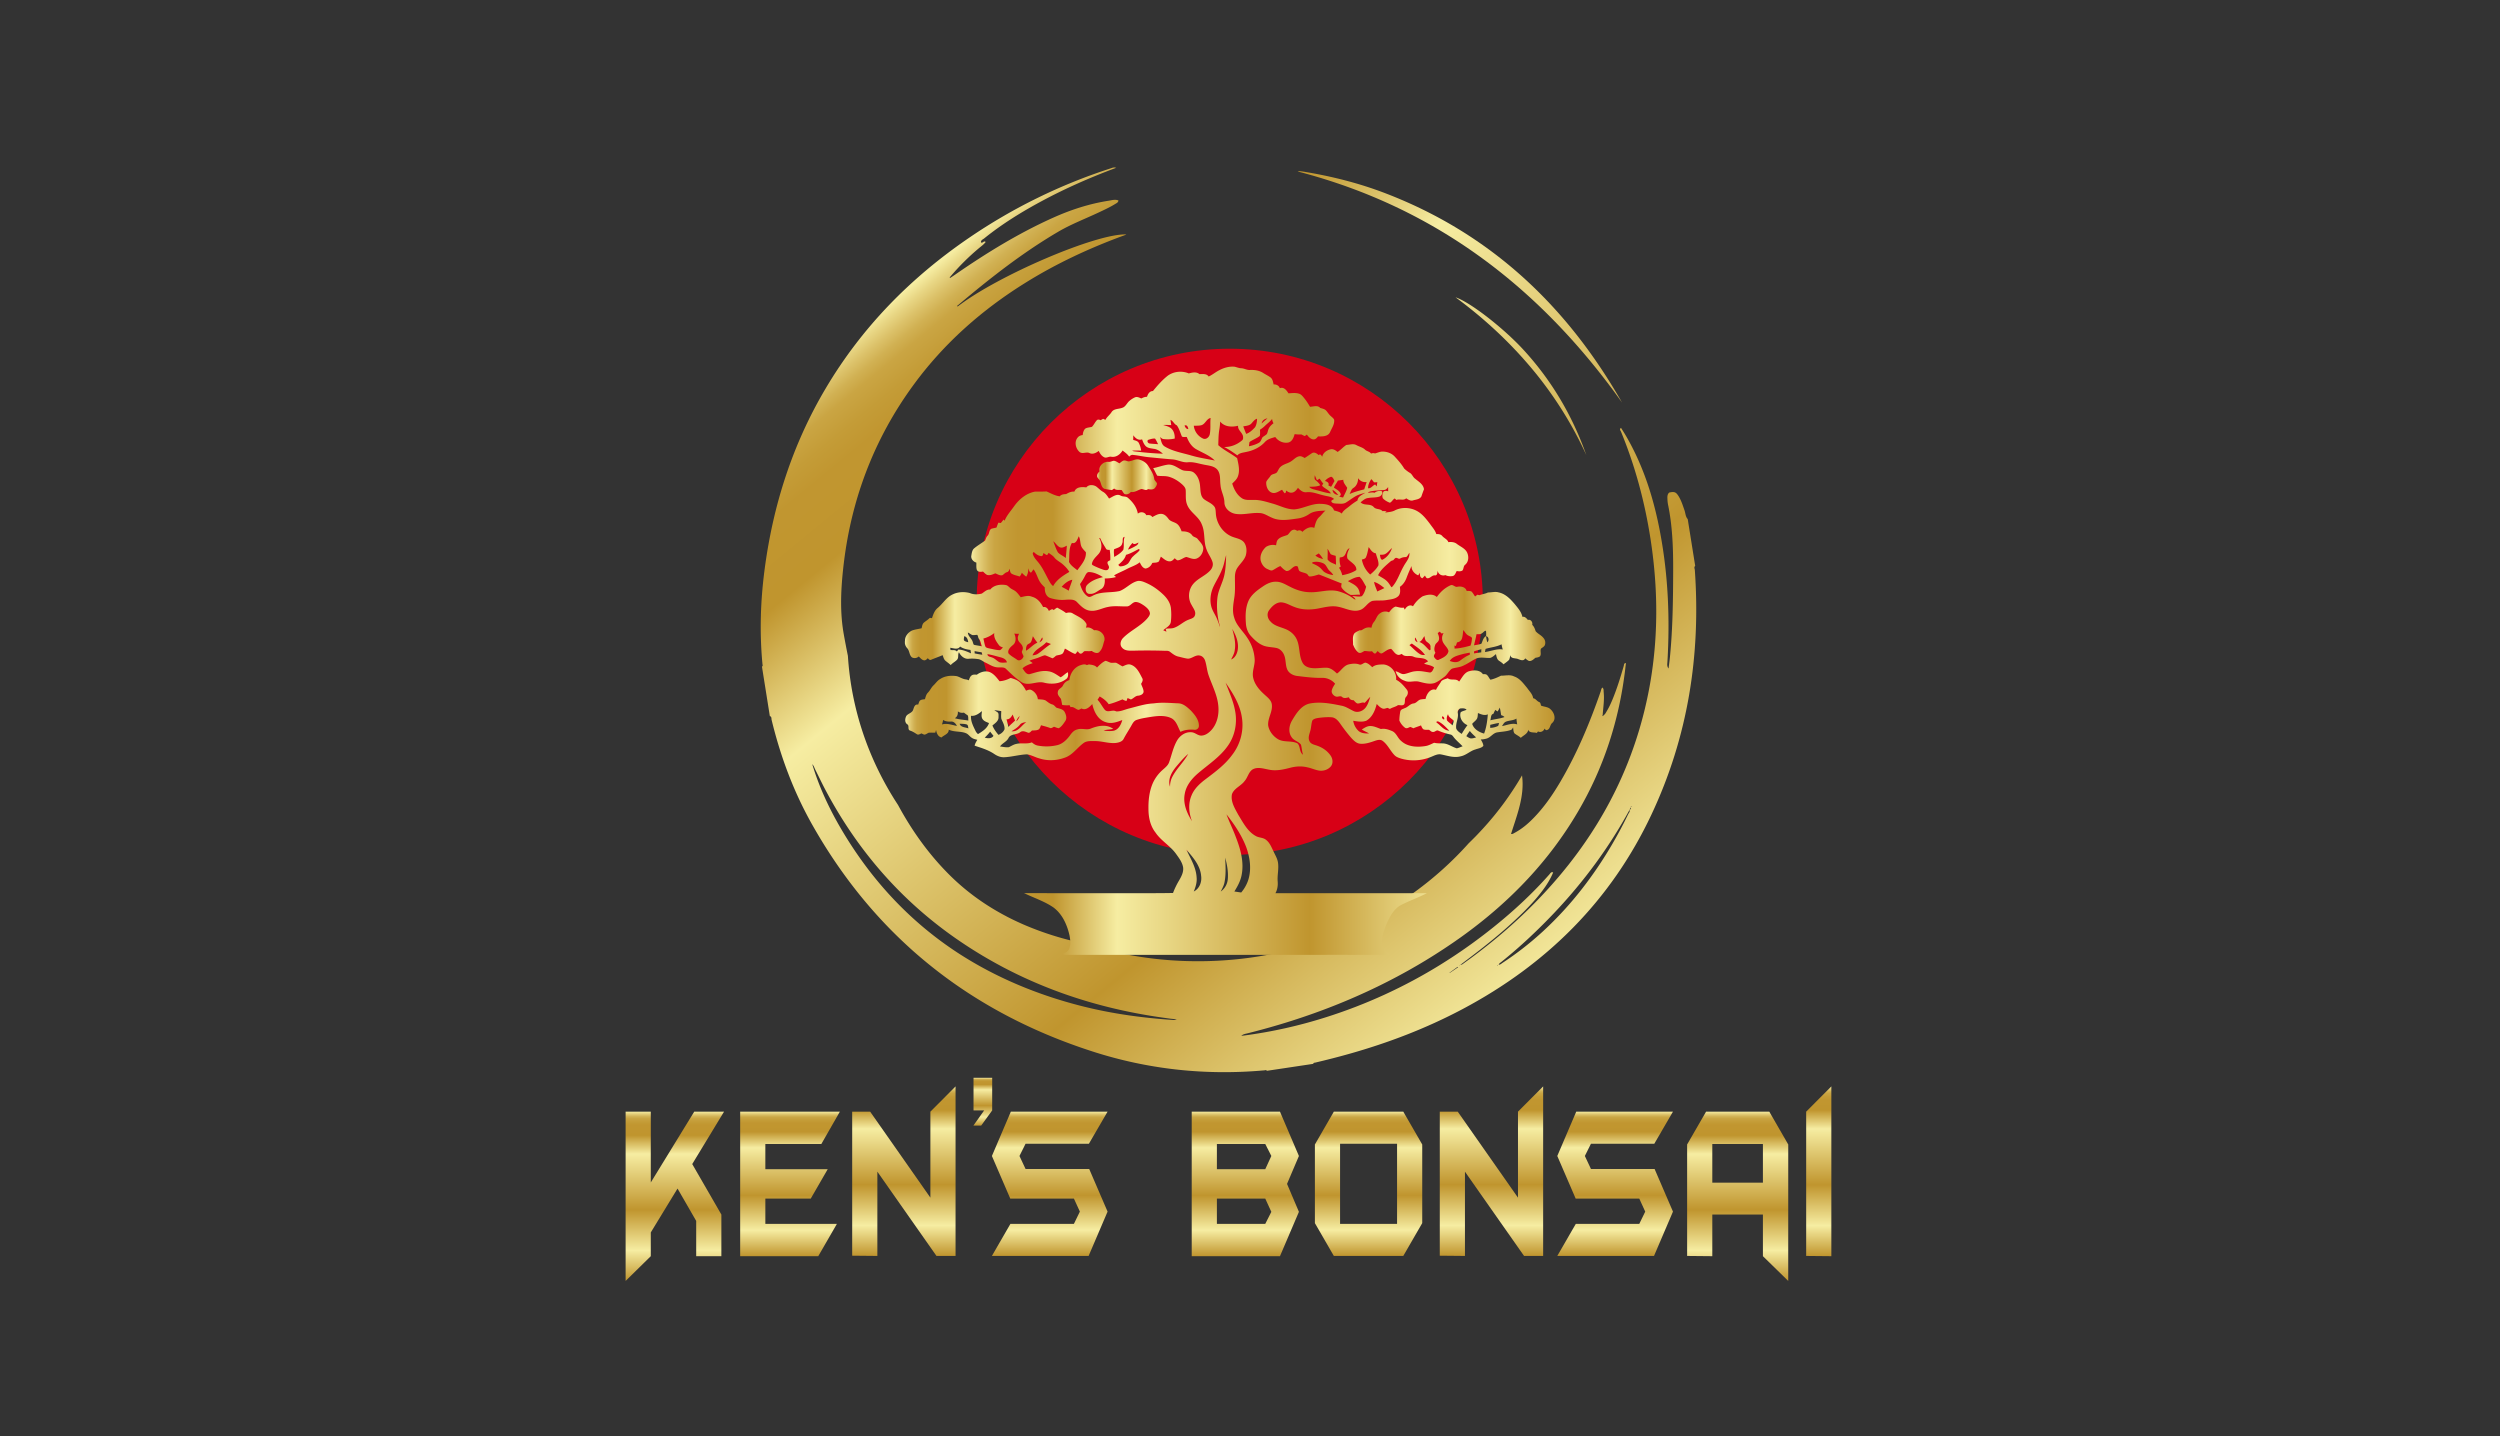 <?xml version="1.0" encoding="UTF-8"?> <svg xmlns="http://www.w3.org/2000/svg" xmlns:xlink="http://www.w3.org/1999/xlink" id="Layer_1" data-name="Layer 1" viewBox="0 0 6026 3462"><rect x="0" y="0" width="6026" height="3462" fill="#333333" stroke="none"/><defs><style>.cls-1{fill:url(#linear-gradient);}.cls-2{fill:url(#linear-gradient-2);}.cls-3{fill:url(#linear-gradient-3);}.cls-4{fill:url(#linear-gradient-4);}.cls-5{fill:url(#linear-gradient-5);}.cls-6{fill:url(#linear-gradient-6);}.cls-7{fill:url(#linear-gradient-7);}.cls-8{fill:url(#linear-gradient-8);}.cls-9{fill:url(#linear-gradient-9);}.cls-10{fill:url(#linear-gradient-10);}.cls-11{fill:url(#linear-gradient-11);}.cls-12{fill:url(#linear-gradient-12);}.cls-13{fill:url(#linear-gradient-13);}.cls-14{fill:url(#linear-gradient-14);}.cls-15{fill:#d70016;}.cls-16{fill:url(#linear-gradient-15);}.cls-17{fill:url(#linear-gradient-16);}.cls-18{fill:url(#linear-gradient-17);}.cls-19{fill:url(#linear-gradient-18);}.cls-20{fill:url(#linear-gradient-19);}</style><linearGradient id="linear-gradient" x1="1626.64" y1="2679.51" x2="1626.64" y2="3087.56" gradientUnits="userSpaceOnUse"><stop offset="0" stop-color="#f6eda2"></stop><stop offset="0.01" stop-color="#e8d684"></stop><stop offset="0.02" stop-color="#dcc26a"></stop><stop offset="0.03" stop-color="#d1b153"></stop><stop offset="0.04" stop-color="#caa543"></stop><stop offset="0.06" stop-color="#c49c37"></stop><stop offset="0.08" stop-color="#c19630"></stop><stop offset="0.14" stop-color="#c0952e"></stop><stop offset="0.25" stop-color="#f6eda2"></stop><stop offset="0.58" stop-color="#c0952e"></stop><stop offset="0.82" stop-color="#f6eda2"></stop><stop offset="1" stop-color="#c0952e"></stop></linearGradient><linearGradient id="linear-gradient-2" x1="1904.28" y1="2679.51" x2="1904.28" y2="3027.92" xlink:href="#linear-gradient"></linearGradient><linearGradient id="linear-gradient-3" x1="2178.68" y1="2618.69" x2="2178.68" y2="3027.32" xlink:href="#linear-gradient"></linearGradient><linearGradient id="linear-gradient-4" x1="2368.88" y1="2598.02" x2="2368.88" y2="2713.17" xlink:href="#linear-gradient"></linearGradient><linearGradient id="linear-gradient-5" x1="2530.29" y1="2679.51" x2="2530.29" y2="3027.32" xlink:href="#linear-gradient"></linearGradient><linearGradient id="linear-gradient-6" x1="3001.72" y1="2679.51" x2="3001.72" y2="3027.92" xlink:href="#linear-gradient"></linearGradient><linearGradient id="linear-gradient-7" x1="3298.79" y1="2679.51" x2="3298.79" y2="3027.32" xlink:href="#linear-gradient"></linearGradient><linearGradient id="linear-gradient-8" x1="3595.01" y1="2618.69" x2="3595.01" y2="3027.32" xlink:href="#linear-gradient"></linearGradient><linearGradient id="linear-gradient-9" x1="3893.1" y1="2679.51" x2="3893.1" y2="3027.32" xlink:href="#linear-gradient"></linearGradient><linearGradient id="linear-gradient-10" x1="4188.47" y1="2679.51" x2="4188.47" y2="3087.56" xlink:href="#linear-gradient"></linearGradient><linearGradient id="linear-gradient-11" x1="4383.95" y1="2618.69" x2="4383.95" y2="3027.92" xlink:href="#linear-gradient"></linearGradient><linearGradient id="linear-gradient-12" x1="2990.95" y1="34.46" x2="4750.86" y2="2174.59" xlink:href="#linear-gradient"></linearGradient><linearGradient id="linear-gradient-13" x1="2983.23" y1="40.81" x2="4743.14" y2="2180.94" xlink:href="#linear-gradient"></linearGradient><linearGradient id="linear-gradient-14" x1="2226.24" y1="663.31" x2="3986.15" y2="2803.45" xlink:href="#linear-gradient"></linearGradient><linearGradient id="linear-gradient-15" x1="2644.53" y1="1149.35" x2="2788.98" y2="1149.35" xlink:href="#linear-gradient"></linearGradient><linearGradient id="linear-gradient-16" x1="2182.11" y1="1712.58" x2="2889.84" y2="1712.58" xlink:href="#linear-gradient"></linearGradient><linearGradient id="linear-gradient-17" x1="3261.08" y1="1529.04" x2="3724.83" y2="1529.04" xlink:href="#linear-gradient"></linearGradient><linearGradient id="linear-gradient-18" x1="2181.06" y1="1528.88" x2="2662.42" y2="1528.88" xlink:href="#linear-gradient"></linearGradient><linearGradient id="linear-gradient-19" x1="2341.16" y1="1592.63" x2="3747.24" y2="1592.63" xlink:href="#linear-gradient"></linearGradient></defs><path class="cls-1" d="M1745.26,2679.51l-76.7,126.37,70.23,121.65v100.39h-60.68v-85l-45-78-64.43,105.71v57.28L1508,3087.56v-408h60.67v170.66l104.66-170.66Z"></path><path class="cls-2" d="M2024.44,2679.51l-44.65,77.95h-135v60.82h150.33l-40.91,70.86H1844.8V2950h172.48l-45,78H1784.12V2679.51Z"></path><path class="cls-3" d="M2303.27,3027.32h-46l-142.49-203.13v203.13l-60.67-.59V2679.51h43.29l145.21,207.27V2679.51l60.68-60.82Z"></path><path class="cls-4" d="M2391.55,2676.56,2365,2713.17h-18.75l25.91-36.61h-25.57V2598h45Z"></path><path class="cls-5" d="M2669.71,2920.44,2624,3027.32H2390.87l44.65-77.35h153.06l14.32-29.53-14.32-31.3h-153.4l-44.31-102.74,45.67-106.89h233.17l-45,77.36H2472l-14.66,29.53,14.66,31.29h153.39Z"></path><path class="cls-6" d="M3130.91,2921l-45.67,106.89H2872.52V2679.51h212.72l45.67,106.89-28.63,67.31Zm-66.47-134.63-14.66-28.94H2933.2v60.82h116.58Zm0,134.63-14.66-31.89H2933.2V2950h116.58Z"></path><path class="cls-7" d="M3428.15,2948.2l-45.67,79.12H3215.1l-45.68-79.12V2758.64l45.68-79.13h167.38l45.67,79.13Zm-60.67,1.77v-193.1H3230.1V2950Z"></path><path class="cls-8" d="M3719.6,3027.32h-46l-142.49-203.13v203.13l-60.68-.59V2679.51h43.3l145.21,207.27V2679.51l60.68-60.82Z"></path><path class="cls-9" d="M4032.52,2920.44l-45.68,106.88H3753.68l44.66-77.35h153l14.32-29.53-14.32-31.3H3798l-44.32-102.74,45.68-106.89h233.16l-45,77.36H3834.81l-14.66,29.53,14.66,31.29h153.4Z"></path><path class="cls-10" d="M4310.33,3087.56l-61-59.64V2927.53h-122v100.39l-60.68-.6V2758.64l45.68-79.13h152.37l45.68,79.13Zm-61-236.8v-93.3h-122v93.3Z"></path><path class="cls-11" d="M4414.29,3027.92l-60.68-.6V2679.51l60.68-60.82Z"></path><path class="cls-12" d="M3909.84,970.45c-131.31-230.38-314.13-405.83-569.21-504.12-64.23-24.75-130.82-41.56-198.94-52.66-3.33-.54-6.69-.88-10.05-1.11a12.74,12.74,0,0,0-3.54.81C3463.57,500.34,3715.61,697.11,3909.84,970.45Z"></path><path class="cls-13" d="M3508.42,716.64c67.82,49.89,129,106.4,182.76,170.44a918.8,918.8,0,0,1,132.41,209.66c-33.37-94.6-83.42-179.77-152.1-254.33C3623.44,790.25,3543,727.87,3508.42,716.64Z"></path><path class="cls-14" d="M4085.23,1374.27c-.23-3.34-2.71-7.08.87-10.16l-18-112.82c-5.46-6-5.26-14-7.7-21-4.11-11.75-7.73-23.7-14.42-34.42-6.18-9.94-10.26-11.4-22.61-8.57-4.21,3.9-4.45,9.06-4.25,14.19a92.16,92.16,0,0,0,1.38,14.19c10.93,52.67,12.67,106,12.51,159.45-.2,69.81-1,139.63-7.83,209.26-.87,8.63-2.11,17.27-3.31,27-4.22-5.52-3.05-10.61-2.75-15.65,6.16-104.08,2-207.67-17.19-310.41-15.29-82.13-40-161.33-82.55-234.46-3.85-6.6-8-13-12.15-19.62-4.48,3.64-1.1,6.53-.06,9,34.28,83.23,57.33,169.48,71.11,258,24.45,157.21,17.93,312.75-28.63,465.9-47.77,157.17-133.17,292.94-249.14,411.18q-31.86,32.49-66,62.42c-7,6.2-14.15,12.3-21.31,18.31-1.27,1.1-2.5,2.14-3.77,3.15a6.91,6.91,0,0,1-.67.59c-2.25,1.88-4.45,3.73-6.73,5.52q-35.72,29.41-73.62,56.4c-2,1.43-3.68,3.54-8.67,4.16,5.36-4.06,9.14-7,13-9.91,23.45-17.6,46.6-35.52,69.11-54.19a3.94,3.94,0,0,0,.5-.43c1.81-1.46,3.62-2.95,5.39-4.48q11-9.15,21.71-18.61c14.68-12.92,29-26.23,42.91-40,16.09-16,31.35-32.63,45-50.69,10.51-13.89,19.67-28.51,26.39-44.61-4.88-2.08-6.62,1.85-8.89,4.44-40.81,46.21-86,88.1-134.27,126.88q-5.22,4.19-10.44,8.28-13.74,10.86-27.8,21.27c-1.37,1-2.74,2.08-4.11,3.08-.34.23-.64.49-1,.69-2,1.52-4.08,3.05-6.16,4.54-.06,0-.1.1-.16.13q-25.89,18.86-52.62,36.31-13.05,8.48-26.26,16.69a1226.62,1226.62,0,0,1-278.17,127.39A1147.49,1147.49,0,0,1,2998,2496.11c-1.47.19-3,.29-6,.55,4.95-4.19,9.94-4.65,14.55-5.82,145.61-36.3,283.16-89.85,410.71-164.51q20.92-12.23,41.48-25.26,20.76-13.16,41.21-27.12l0,0c1.74-1.17,3.48-2.37,5.22-3.57.43-.29.87-.59,1.3-.91l1.57-1.07c.71-.49,1.44-1,2.14-1.53q11.49-7.93,22.72-16.2c109.45-80.15,201.27-176.27,269.91-293C3866,1850.43,3903,1735,3917.48,1612.5c.5-4.58,1.07-9.13,1.71-14.29-5.36.16-4.55,4.45-5.29,6.92-7.63,26.4-15.66,52.67-26.06,78.23-4.15,10.19-8.6,20.29-14.31,29.77-2.45,4-4.25,8.61-8.67,11.21-.23.91-.27,2-1.64,1.65-1.07-1-.63-1.91-.1-2.82,1.24-18.22,4.35-36.34,2.41-54.69-.43-3.8.64-8.12-3.11-11.27-3,2.76-3.14,6.56-4.28,9.88-26.06,75.37-56.73,148.79-97.51,218-18.23,30.85-38.5,60.34-63.76,86.31-13.74,14.16-28.73,26.89-46.46,36.28-2.24,1.17-4.25,3-8.23,2.59,12.15-39.06,27.53-77.44,27.9-118.62a158.45,158.45,0,0,0-1.4-22.64q-11.25,19.44-23.62,38-19.51,29.46-41.68,56.73l0,.06-.14.16.12-.16c-4.62,5.71-9.36,11.33-14.15,16.89-.81,1-1.64,1.9-2.47,2.86q-6.35,7.3-12.89,14.44c-1.47,1.62-3,3.21-4.46,4.81-4.33,4.65-8.68,9.28-13.13,13.83l-2,2q-6.83,6.93-13.81,13.7l-.49.47c-155.09,173.54-389.62,284.13-652.09,284.13a906.6,906.6,0,0,1-279.08-43.6c-.43-.09-.87-.17-1.29-.27-1.14-.26-2.28-.49-3.41-.75-1.37-.29-2.75-.61-4.12-.91l-3-.68a742.24,742.24,0,0,1-120.38-38.22q-10.49-4.34-20.78-9.09c-1.77-.78-3.54-1.59-5.28-2.44-8.33-3.9-16.59-7.95-24.72-12.24a2.73,2.73,0,0,1-.4-.23c-49.47-25.91-95.33-58.48-135.88-98.69-50.64-50.21-91.55-107.73-125-169.61C2095.09,1834.29,2052,1712,2043.77,1581.05q-5.24-25.89-9.84-51.55c-9.2-51-7.4-102-2.18-153,16.89-165,72.49-316.2,172.17-451.39,71.95-97.58,161.6-177.07,265.26-241.92,76.27-47.77,157.59-85.61,242.45-116.52,1-.36,1.91-.91,3.28-1.56-71.45-3.08-310.09,99.05-406.72,173.83-2.08-2.4.83-3.15,1.73-3.93C2386,671,2464,609.55,2550.36,558.83c31.68-18.64,66.17-31.63,99.29-47.32,13.21-6.23,26.46-12.37,38.86-20.07,3-1.85,6.83-3.37,7.4-8.21-7.8-3.22-15.52-.65-23.08.52-46.8,7.27-91.32,21.72-134.27,41-83.73,37.61-161.2,85.31-236.13,137.14-3.34,2.34-6.79,4.55-10.2,6.82-.77.71-1.54,1.27-2.64.68-.81-1.07-.2-1.69.77-2.17a568.56,568.56,0,0,1,70.07-69.66c5.36-4.48,11.21-8.48,15.42-14.26-4.68-4.35-7.09,4.06-11.23.88-.57-5.46,4.58-7,7.72-9.55,43-34.71,89.95-63.71,138.82-89.95,57.4-30.82,117-57,179.13-80.14-5.59-2.11-10,.29-14.32,1.69a1329.22,1329.22,0,0,0-338.55,165.94c-143.1,97.25-260.64,217.63-347.82,365.13-80.08,135.41-126.44,281.51-146.68,436-9.9,75.73-12.27,151.58-5.05,227.6.2,2,1.51,4.39-1.27,5.82l19,119.31c4.85,1.52,3.51,6,4.28,9.15,21.51,88.72,53.25,173.83,98.47,253.69q96.54,170.63,233.12,294.76c0,.07,0,.07,0,.07,1.81,1.62,3.62,3.28,5.42,4.87,3.11,2.82,6.26,5.61,9.4,8.31,1,.91,1.94,1.75,2.95,2.6.53.52,1.1,1,1.67,1.43q179,155.28,423.38,233.84c134.17,43.16,272.35,57.9,413.38,45.2,2.07-.16,4.48-1.49,6,1.14l111.76-16.79c.5-3,3.21-2.6,5.22-3.09,26.69-6.33,53.29-13.05,79.71-20.49,95.4-26.79,187.32-61.89,274.56-108.17,204.05-108.2,358.29-262.45,455.36-468.36C4068.71,1776.72,4099.65,1579.21,4085.23,1374.27ZM2829.57,2458.63c-76-4.94-151.22-15.36-225-34.29q-161.67-41.46-291-124.41a1.21,1.21,0,0,1-.14-.1c-1.77-1.13-3.54-2.27-5.28-3.44-1-.58-1.91-1.23-2.85-1.88-1.1-.68-2.2-1.43-3.27-2.18-1.44-.91-2.88-1.88-4.28-2.82-.17-.13-.34-.23-.47-.33q-9.54-6.42-18.87-13.12c-99.51-71.24-183-162.95-249.74-276-29.84-50.53-54.46-103.43-70.78-158,3.61,3.32,5.22,9,7.79,14.16,7.93,15.78,15.46,31.76,23.72,47.35,75.36,142.3,177.65,262.19,311,355.94q6.63,4.64,13.35,9.23,20.07,13.64,40.51,26.23c.9.56,1.77,1.11,2.68,1.66l2.37,1.46c1.64,1,3.31,2,5,3a10.44,10.44,0,0,0,1.17.71c2,1.27,4.08,2.47,6.16,3.67s4,2.37,6,3.51q14.91,8.71,30.08,16.88c5.51,3.06,11.07,6,16.62,8.84,119.32,61.92,247.93,100.47,384.48,119,4.48.62,9,1.33,13.41,1.85s8.93.42,14.19,2.83C2833.29,2458.47,2831.41,2458.73,2829.57,2458.63Zm664.76-113.4c-.13-.19-.3-.39-.43-.58,6.52-4.71,13-9.45,19.5-14.19.4.35.84.71,1.27,1Q3504.49,2338.37,3494.33,2345.23Zm23-17.34c.5,0,.93,0,1.43,0C3518.28,2328.41,3517.81,2329.26,3517.35,2327.89Zm92.39.29c-.27,0-.61-.35-.91-.55.24-.29.44-.74.71-.81s.6.36.9.55C3610.24,2327.66,3610,2328.15,3609.74,2328.18Zm314.8-365.55c-30.38,62.71-66.47,122.07-109.42,177.47a847.05,847.05,0,0,1-95.67,104.56l-4.61,4.19a752.14,752.14,0,0,1-93.16,72.06c-2.75,1.79-5.12,4.55-9.37,4.42,1.51-3.61,4.38-4.91,6.62-6.73q41-33,78.78-69.33c1.94-1.85,3.88-3.7,5.79-5.58q21.87-21.09,42.68-43.09c71.35-75.38,132.36-157.89,181.63-248.43C3929.55,1956.39,3926.07,1959.41,3924.54,1962.63Zm3.48-11.08a1.46,1.46,0,0,0-.07.39,2.43,2.43,0,0,1-.14.2,3.35,3.35,0,0,0-.26-.49c.16,0,.33-.06.47-.1.5-2,2.44-3.57,2.74-5.65C3931.33,1948.28,3931.86,1950.68,3928,1951.55Zm2.67-7.53h-.1a3.57,3.57,0,0,1,.17,1.85c-.14-.65-.3-1.3-.37-1.91a.89.89,0,0,1,.3.06c1-.23,2.11-.45,3.55-.81C3933,1944.9,3931.8,1944.25,3930.69,1944Z"></path><circle class="cls-15" cx="2964.15" cy="1450.63" r="610.08"></circle><path class="cls-16" d="M2652.06,1160.76c2.41,6.2,3.21,14.81,10.33,17.53a150.2,150.2,0,0,0,17.8,3c1.81-1.32,3.65-2.58,5.52-3.82,4.7,5.2,11.91,2.66,18,3.84,2.52,3,3.88,7.17,7.15,9.55,5.34,1.94,11.64-.55,14.87-5.12,9.32,1.91,17-4.88,25.61-7,5.34.18,11.09,5,15.81.16,5.36,1,12.16,2,16.37-2.33,2.6-3.15,5-6.83,5.46-11-1.4-4.51-6.58-6.93-6.88-12-1.69-11.29-8.33-20.7-14.14-30.22-4.86-8.23-13.71-13.43-22.79-15.8-8.84-2-16.72,4.28-25.37,4.59-3.92-.72-7.78-3.17-11.82-1.93-3.66,1.46-6.55,4.24-9.61,6.62-4.49-2.28-8.63-5.91-13.86-6.24-4,.77-7.82,2.87-12,2.72-12.07-1.82-25.49,10.18-22.1,22.71-2.54,2.81-5.63,5.69-5.71,9.79C2643.34,1152.21,2650.71,1155.16,2652.06,1160.76Z"></path><path class="cls-17" d="M2506,1828.27c20.7,6.66,43.57,4.93,63.62-3.13,17.73-7.43,28.29-24.62,43.81-35.2,7.74-4.61,17.18-3.47,25.8-3.64,17.1-.12,33.74,6.4,50.9,4.43,6.93-1,15.15-3.11,18.4-10,5.39-10.23,11.72-19.9,17.51-29.88,3.44-6,6.6-13.24,13.71-15.55,11.7-4,24.11-5.61,36.28-7.6,15.78-2.31,33-3.7,47.75,3.6,12.31,6.7,15.34,21.43,21.68,32.8,10.54-5.3,22.44-6.11,34-5.06a9.5,9.5,0,0,0,10.36-10.36c-.18-14.42-10.24-26.16-19.56-36.17-8.31-7.7-17.53-16.48-29.45-17.21-20-.67-40-2.88-59.86.16-20.29.86-39.67,7.3-59.21,12.21-10.42,2.44-20.6,7.76-31.43,7.09-8.49-5.3-19.68,4.12-27.09-3.65-6.52-7.66-10.59-17.13-17.7-24.34q2.53-4,5.08-8c8.45,4.74,16.21,10.61,21.8,18.63,11.56-2.59,22.42-7.25,33.35-11.62a27.14,27.14,0,0,0,9.51,3.86q1.33-3.55,2.62-7.09,4,1.67,8,3.46c6.34-2.33,10.58-8.86,17.69-9.16,5.35-.53,12-3.22,12.92-9.22,0-6.87-3.94-12.94-6-19.32,2.46-4.06,5.52-9,2.7-13.73-6.64-12.62-13.16-27.65-27.81-32.54-6.94-2.26-13.36,1.56-19.48,4.22-5.56-2.43-10.29-6.33-15.82-8.73-3.88-.35-7.76.29-11.62.12-4.87-.89-9-4-13.83-4.83-7.94,3.57-14.26,10.09-20.39,16.14-4.86-5.75-12.58-6.46-19.54-7.45l-5.16,1.68c-4.72-3.29-10.44-1.23-15.38.27-15.13,5-25,20.39-26.47,35.83a24,24,0,0,0-15.48,12.92c-2.76,6.44-11.86,8-12.39,15.78-1.54,6.83,4,11.68,7.54,16.64,1.3,4.77,1.85,9.73,3,14.56a67.86,67.86,0,0,0,17.73.59c.83,1.6,1.68,3.21,2.52,4.82,7.35-2.22,12.27,5.28,19,6.5,2.6-.72,4.88-2.22,7.27-3.42,10.12,5.65,19.6-3.7,25.94-10.7,3.88,18.36,13.79,38.67,33.35,44,13.25,4.29,26.63-.62,38.94-5.4-2.66,10.54-8.61,22.16-19.72,25.54-8.29,1.76-16.84.79-25.17,0,7.25-3.24,15.44-2.15,23-4.32-15.67-11.5-36.4-7.74-53.2-1-10.44,4.92-21.94-1.2-32.68,2.27-7.93,1.53-13.45,7.77-17.94,14-7.68,10.64-17.65,20.7-30.75,24a112.53,112.53,0,0,1-47.53,1c-5.39-1-9.92-4.18-13.94-7.71-11.9,4.87-25,.65-37.21,3.75-6.6,1.21-12.19,5.06-18.14,7.89-7.17,1-14.34-.9-21.43-1.73,5.59-8,15.95-11.35,20.43-20.13,5.14-10.77,19.52-7.45,28-14,5.7-4.93,13-1.4,19,.88,4.2,1.54,6.9-3,9.73-5.2,5.64-.32,11.84.24,16.82-3,2.64-2.59,3.41-6.41,4.93-9.63,7.23,1.93,14.48,3.8,21.49,6.42,3.58,1.77,6.77-1.66,9.93-2.84,3.72,1.34,7.38,3,11.34,3.62,6.86-3.94,11.33-10.83,15.64-17.23,4.77-6.85,1.87-16-1.87-22.67-4.24-6.79-12.92-7.14-19.62-9.83-3.27-2.82-5.71-6.82-10.24-7.77-6.11-1.77-10.76-6.12-15.88-9.61-5.77-2.63-12.39-2.1-18.55-2.89-.71-9.28-7-17.81-15.19-22-4.35-2.54-9,.08-13.22,1.48a75.2,75.2,0,0,0-14.24-19.7c-6.22-6-14.65-8.67-22.75-11.09-8.35,4.31-17.41,7.44-26.84,7.93-7.11-8.84-14.24-18.76-25.41-22.64-10.15-2.78-21,.76-29.25,6.89-4.42-.14-9.58-1-13.16,2.21-3.49,2.85-4.83,7.32-6.24,11.42a21.34,21.34,0,0,0-7.59-2.25c-7.6-.94-14-5.59-21.19-7.74-13.49-2.2-28.07-1.08-39.79,6.53-6.66,3.48-10.8,9.9-16,15.06-5.89,5.16-8.65,12.8-14.21,18.3-4.09,4.18-5.31,10-6.91,15.48-4.25.77-9.26.57-12.51,3.9-2,2.68-2.68,6.09-3.8,9.2-8.11-1.75-10.16,6.54-12.09,12.41-2.5,7.82-12.22,8.79-16.51,15-3.29,6.2-4.41,15.56,2.21,20.05,5.77,3.23,0,12.45,6.46,15.07,6.12,1.91,11.46,5.4,16.78,8.86,3.7,2.47,7.62-.73,11.09-2,2,1,4,2,6,2.85,4.43.49,7.7-3.15,11.66-4.49,5.18-.39,10.36,0,15.56-.1.47-1.65,1.42-4.94,1.89-6.6,1.16,7.72,4.78,16.39,13.18,18.16,6.1-6.14,17.7-8.29,17.31-18.89,13,6.48,28.42,3.17,41.74,8.72,5.77,2.38,9.1,8.11,14.34,11.3,3.82,2.55,8.39,3.44,12.8,4.45-2.5,4.57-5.51,9-6.42,14.28,15.95,5.19,32.32,10,46.46,19.38,7.21,5,15.62,8.8,24.61,8.43,18.51-.75,36.53-6.23,55.05-7C2486.14,1819.82,2495.59,1825.63,2506,1828.27ZM2308.76,1714.6c4.2,3.53,9.48,4,14.72,3.15a95.25,95.25,0,0,0,9.06,6.54c1.89,3.78,1.06,8.4,1.53,12.55-10.83-2-22-2.29-32.55-5.73C2307.66,1727.66,2309.37,1721.26,2308.76,1714.6Zm-38.29,31.68a45.38,45.38,0,0,0,2.68-11c5.65,3.94,12.55,4.27,19.21,4,6.69-.62,11.46,5.06,14.22,10.44C2294.6,1747.72,2282.74,1742.45,2270.47,1746.28Zm42.57-1.78c5.71.3,11.64-.06,17.17,1.73,3.79,1.4,2.94,6.46,4.16,9.56C2327.12,1752.83,2315.7,1753.48,2313,1744.5Zm160.86-3.94c-11.79,7.68-19.46,24.19-35.81,22,7.31-4.39,14.76-8.74,20.17-15.52C2461.93,1742.1,2468.27,1741.35,2473.9,1740.56ZM2458,1725.93c-1.73,4.81-4.22,9.45-8.2,12.8C2450.9,1733.59,2454.13,1729.3,2458,1725.93Zm-17-3.71c1.77,4.91,3.68,9.79,5.75,14.6-5.22,5.28-11.11,9.87-16,15.46-1.3-6.22-3-12.31-4.63-18.45C2433.86,1734.34,2437.64,1727.89,2441.05,1722.22Zm-88.81,41.23c-5.76-12.08-12.69-24.21-11.67-38.1,10.21,1.31,18.89-5.32,26.42-11.3-.57,6-2.19,12.58.83,18.24,3.32,6,10.2,8.11,16.11,10.58-4,12.56-15.86,20.24-26.63,26.61C2355.49,1767.56,2353.52,1765.76,2352.24,1763.45Zm21.43,14.57c4.57-4.6,9.23-9.15,13-14.44,2.62,3.39,5.34,6.73,8.08,10.05C2390.47,1780.78,2380.66,1780.12,2373.67,1778Zm18.47-29.21c6.21-5.41,15.05-10.63,14.79-20-.15-4.14,1.19-10.08-3.19-12.44-2.36-1.58-4.78-3.08-7.07-4.73,5.64.69,11.23,1.65,16.86,2.32-.14,6.26-.86,12.61.22,18.83,3.23,8,8.33,15.85,7.66,24.88-2.58,6.46-8.33,11.14-14.69,13.59C2400.87,1764.5,2395.53,1757.15,2392.14,1748.81Z"></path><path class="cls-18" d="M3513.42,1414.24c-6.24,2.17-10.84-6.26-16.92-3.51-13.53,5.87-24.74,16.33-33.17,28.33-9.55-8.75-23.52-5.73-34.41-1.6a73.65,73.65,0,0,0-23.07,24c-7.38-5.65-16.58.85-19.6,8.18-.67-1.28-2-3.84-2.7-5.12-6.73,1.45-13.07-1.23-19.55-2.43-7,2-11.47,8.59-16,13.89a20.83,20.83,0,0,0-21.87,2.52c-7.37,5-9,14.5-14.63,21-3.35,3.86-4.65,8.86-5.81,13.71a22,22,0,0,0-17.54,2.24c-3.35,1.52-6.4,5.09-10.38,3.55-4.55,2.36-9.71,4.1-13.29,7.9-5.34,7.86-2.72,17.8-3.08,26.65,2.86,7.54,6.94,15.34,13.89,19.83,5.09,1.81,9.14-2.09,13.37-4.13,6.11-.22,12.22,1.75,18.34.45,2.23,2.23,4.14,5.18,7.47,5.87,2.58-1.44,4.15-4,6-6.28,3.23,2.32,6.58,7.48,11.1,5.24,7-3.75,13.07-10.13,21.53-10.46,5.36,4.21,8.22,11.46,15,13.86,3.72,1.83,7.46-.51,10.94-1.79,7,9.16,19.63,2.34,28.61,7,11,4.87,26.41.12,34.59,11.09-3.31,1.71-6.57,3.53-9.74,5.46,8,3.19,17.34,3.41,24.27,9.12-2.44,4.47-4,11.3-9.85,12.27-11.77-1.6-23.57-4.72-35.53-3.07-8.92.64-17,4.78-25.67,6.52-8.21,2-14.2-5.38-21.86-6.57a32.66,32.66,0,0,0,21.51,22.7c11.29,5.75,23.81-.77,35.52,2.62,12.15,2.93,25.11,7,37.49,2.93,8.4-3.41,15.57-9.19,22.84-14.49,7.42-5.38,10.83-14.68,18.39-19.82,8.35-2.81,17.44-3,25.61-6.5,11.36-4.73,21.23-12.35,32.27-17.75,11-4.86,23.23-1,34.74-1.87,5.32-1.65,9.37-5.75,13.67-9.12,1.18,5.6,2.08,12.17,7,15.82,4,2.62,8,5.24,11.23,8.82,4.37-3.58,9.28-6.58,13.21-10.67,1.91-3.59,2.39-7.7,3.14-11.64,1.18,9,11.74,7,18.06,9.31,5.91,2.25,14,6.35,17.8-1.45,2.78,2.14,5.42,4.62,8.69,6.1,6.46,1.62,11.46-3.8,16-7.44,3.7-.6,7.71-1,10.8-3.35,4.25-5.32,0-12.77,2.54-18.52,3.09-2.89,7.6-4.53,9.36-8.68a16.93,16.93,0,0,0-3.31-17.14c-5.21-6.68-13.51-10-18.9-16.37-1.7-5.67-3.91-11.21-8.25-15.4,1.74-6.27-3.6-13.87-10.41-11.72-3.38-3.94-7.34-8.83-13.18-7.41-2.6-12.25-11.19-21.74-18.85-31.16-10.38-12.09-22.3-24.52-38.57-27.83-8.49-2.52-17.1.29-25.64.12-6.47,3.42-13.91,3.92-20.63,6.67-1.2-.31-3.64-.94-4.86-1.24-1.89,1.42-3.79,2.86-5.65,4.28-3-4-5.13-8.63-8.75-12-3.65-1.67-7.76-1.22-11.6-1.42C3532.78,1415,3521.64,1412.66,3513.42,1414.24ZM3411.6,1536.66c1.9,3.7,3.71,7.48,5.32,11.34C3412.24,1546.66,3408.57,1541.13,3411.6,1536.66Zm10.48,39.61c-9.29-5.81-16.42-14.34-24.79-21.31,1.91-1.3,3.83-2.58,5.79-3.83,11.34,8.16,23.63,15.76,31.67,27.54C3430.34,1579.28,3425.83,1578.75,3422.08,1576.27Zm23.21-9.06c-7.8-6.92-13.77-16.39-24.15-19.8,6.38-2.64,8.27-9.24,12.29-14.06,1.2,4.74,1.38,10.61,5.89,13.67,4.08,3.15,9.32,6.34,8.82,12.31C3447.67,1562,3449.86,1568.09,3445.29,1567.21Zm23.22,22.81c-4.67,2.87-8.76-2-11.21-5.5-2.82-3.88,1.11-7.82,2.65-11.29-4.11-6-2.59-13.74.05-20,2.42-4,7.55-6.32,8.39-11.3,1.4-5.52-1-10.94-2.93-16,1.69-1.22,3.46-2.4,5.24-3.56.82,1.1,2.5,3.31,3.33,4.39,1.88-.2,3.8-.39,5.71-.57-5,7.09-4.87,17.06-.12,24.24,3.8,6.39,10.14,11.41,11.84,18.93C3489.55,1580.66,3477.79,1585.74,3468.51,1590Zm74.16-11.61c-8.9,2.82-16.13,8.87-23.6,14.21-7.11,5.27-16.91,3.72-24.54.43,4.19-6.91,11.8-10.6,19.25-13a201,201,0,0,1,29.09-6.88C3542.81,1574.51,3542.71,1577.11,3542.67,1578.41Zm27.71-5.94c-5.83.72-11.62,1.59-17.39,2.56.06-1.3.16-3.9.22-5.2,5.77-1.8,11.56-3.49,17.43-5C3570.54,1567.36,3570.45,1569.91,3570.38,1572.47Zm49-19.43a64.57,64.57,0,0,0,2.92,12.49c-14.7-2.38-28.67,4.38-43,6.09.49-2.54,1-5.08,1.53-7.6C3593.63,1560.12,3607.44,1559.25,3619.43,1553Zm-34.35-4.92a70.66,70.66,0,0,1-3-14.52C3588.8,1534.29,3589.73,1544.54,3585.08,1548.12Zm-26-19.52c4.59.1,9.83.87,13.57-2.54,3.09-1.73,5.28-6,9.24-5.57a62.51,62.51,0,0,1,.24,12.76c-7.17,3.6-8.16,11.9-11.33,18.3-5.68,2.32-11.92,2.66-17.83,4C3555,1546.58,3557.29,1537.66,3559,1528.6Zm-18.42,3.9c2.82,1.79,8,2.84,7.39,7.23-.67,5.57-1.3,11.4-3.73,16.54-12.49,3.31-25.17,6.6-38.15,7.12-.11-2.51-.21-5-.27-7.49l3.44,1.2c.85-2.95,1.8-5.85,2.74-8.74a13.79,13.79,0,0,0,11.66-8.65c2.31-6.8,2.41-14.06,3.45-21.1C3531.32,1523.5,3534.26,1530,3540.62,1532.5Z"></path><path class="cls-19" d="M2198.44,1584.66a13.8,13.8,0,0,0,16.11-2.36c3.78,3.66,7.37,8.48,12.9,9.39,3.77.24,6.48-2.58,8.81-5.12,2.11,1.81,4.41,5.3,7.66,3.92,9.3-4,18.87-7.33,28.21-11.25,1.73,4.69,2.79,10.07,6.79,13.48,4.16,3.58,8.79,6.61,12.75,10.44,4.33-5.3,10.75-8.14,15.38-13.06,4.49-5.13,1-12.45,4.47-17.93,4.1,8.9,13.51,17.22,24,15.68a95.14,95.14,0,0,1,21.59.75c6.84.61,11.94,5.69,18,8.39,10.09,4.76,19.84,11.84,31.46,11.68,6.11.43,13.36-1.2,18.22,3.55,12,11.67,24.17,23.47,38.31,32.53,17,9.68,35.77-4,53.66.83,18,4.57,38.62,2.74,53.49-9.18,4.91-3.62,4.69-10.63,3.83-16.05-6.56,3.05-11.11,9-17.59,12.17-9.32-6-18.5-13.13-29.87-14.46-14.69-2.67-29,2.52-42.92,6.39-9.53,3.5-14.61-7.25-19.1-13.51,6.95-6.37,15.89-9.52,24.64-12.49a81.71,81.71,0,0,0-8-5.73c7.45-3.67,15.72-5,23.32-8.24,4.73-1.75,9.26-4.27,14.32-5,6.25,2,12.06,5.08,18.22,7.29,3.19-1.54,5.66-4,8.33-6.25,5-1.85,10.9-1.59,15.41-4.8,3.33-3.33,4.29-8.18,6-12.41,8.33,4.37,16.07,10,25,13.17,2-2.24,4-4.51,5.93-6.75,2.07,2.46,4,6.3,7.88,5.81,3.45-.42,5.18-4,7.92-5.77,6-.91,12.09.67,18-.83,5.32,4.25,15.25,8.37,19.68.87,6.87-7,7.56-17,10.79-25.81,2.82-14-11.09-26.92-24.88-24.83-5.41-4.61-12.15-8.16-19.6-6.17.85-3.51,2.86-7.48.3-10.75-7.11-11.8-20.64-16.69-31.87-23.52-5-3.37-11.07-2.41-16.55-1.17-6.59-5.1-14-9-21.25-13a41.66,41.66,0,0,0-8.29,6.09c-3.51-4.69-8.17.08-11.82,1.85-2.26-5.73-7-10.75-13.73-9.14-5.67-11.11-14.22-21.62-26.79-24.93-8.86-4-18.33-.85-27.24,1.14-3.48-4.61-6.95-9.28-11.18-13.2-4.52-4.35-11-5.79-15.43-10.18-2.83-2.42-5.53-5.46-9.41-6-13.08-2.17-28.56-.06-37.45,10.8-8.31-.58-13.92,5.73-20.32,9.78-9.42,2.45-19.86,2.74-28.9-1.31-14.22-3.83-30-2.74-43.14,4.21-14,7.15-22,21.35-33.74,31.24-8.09,6.18-11.3,15.88-14.4,25.15-1.26-.21-3.78-.65-5-.84-4.14,4.31-9.28,7.38-13.93,11.09-4.23,3.36-4.86,9.08-5.94,14-7.76,2-15.86,2.74-23.36,5.63-9.18,4.44-16.9,13.48-16.79,24.13q-.16,1-.24,2v3.63a21,21,0,0,0,5.82,12.85C2192.79,1568.84,2191.37,1579.26,2198.44,1584.66Zm313.44-48.2c4,4.81-2.54,10.18-6.81,12C2507.41,1544.48,2509.75,1540.52,2511.88,1536.46Zm9.89,11.7a104.65,104.65,0,0,1,11.36,4.22c-11.26,6.65-20.52,16.13-31.35,23.4-3.86,2.67-8.59,3.34-13.12,3.93C2494.82,1564.63,2511.68,1559.78,2521.77,1548.16Zm-47.1,8.67c1.46-5.07,8.14-5.09,10.48-9.52s3.09-9.16,4.53-13.75c3.51,5.24,6.72,10.74,10.91,15.49-10.55,4.49-17.66,13.92-27.55,19.42C2473,1564.53,2473.08,1560.49,2474.67,1556.83Zm-33.19-2c8.49-6.38,7.68-19.11,3.25-27.68a71.34,71.34,0,0,0,11.6.55c-1.67,3.83-3.78,7.86-2.79,12.2.63,8.27,10.12,11.81,11.48,19.83,1.58,4-1,7.76-2.11,11.54.75,3.71,2.92,6.92,4.22,10.46-1.16,6.62-10.05,13.28-16.09,8.1-6.8-5-14.86-8.71-20.35-15.19C2428.36,1566.1,2435.65,1559.74,2441.48,1554.86Zm-14.42,41.82c-5.88.47-12,1.34-17.74-.4-6.54-3.07-11.15-9.3-18.18-11.5-4.32-1.78-10.8-1.91-11-8,10.79,1.52,21.13,5,31.69,7.6C2418.26,1586.14,2425.78,1589.25,2427.06,1596.68Zm-30.37-70.84c-1.93,11,4.83,20.57,11,28.92,2.25,3.37,6.23,4.63,9.83,6-2.21,2.22-4.27,4.64-6.91,6.38-8.81.06-17.34-2.56-25.92-4.14-3.61-1-8.69-1.38-9.89-5.67-2.09-5.89-2.82-12.13-4.51-18.12A69.51,69.51,0,0,0,2396.69,1525.84ZM2349.34,1575c0-1.4-.14-4.2-.18-5.6,5.68,1.19,11.39,2.11,17.14,2.86.39,1.52,1.18,4.53,1.57,6C2361.67,1577.37,2355.49,1576.23,2349.34,1575Zm-5.75-44.34c4,.63,7.92-.37,11.88-.41,2.06,2.16,2.08,5.49,3.13,8.23,4.84,5.38,5.79,12.84,8,19.48-6-1.6-12.21-2.11-18.23-3.51-2.58-.76-2.35-4.15-3.41-6.12-1.93-9-11.64-14.11-12-23.68C2336.69,1526.26,2339.79,1529.11,2343.59,1530.65Zm-19.52,2.91c6.73.93,9.1,8.71,9.81,14.54-2.74-.83-5.68-1.24-8.1-2.84C2321.25,1543,2324.25,1537.37,2324.07,1533.56Zm-9.81,24.82c7.29,5.24,16.25,7.09,25,8.2q.68,4.1,1.24,8.29c-9.58-4.57-19.68-8.65-30.4-9.28-1.22,1.6-2.42,3.21-3.7,4.79-3.64-4.59-10.18-2.88-15.29-3.55-.17-1.34-.51-4-.66-5.37C2298.26,1562.18,2309,1567,2314.26,1558.38Z"></path><path class="cls-20" d="M3734.31,1707.19c-6.06-3.6-13.32-3.76-19.72-6.33-1.14-3.14-1-7.45-4.73-8.69-5.48-2.17-8.21-8.47-14.34-9.06-1.34-10.11-9.22-17-14.64-25.08-8.92-10.66-17.45-22.89-31.22-27.51-10-5.13-21-1.56-31.51-1.92-8.19,4-16.61,7.94-25.57,9.79-3.27-3.56-4.88-8.39-8.53-11.6-2.73-2.28-6.4-1.77-9.62-1.75-7.22-10.4-21.44-10.19-32.41-7.37-12.49,3-17.82,16-25,25.25-7.09-8.8-19.16-1.58-27.34-8.08-5.27,2-11.56,3-15.6,7.16-3.9,7.17-9.39,13.36-12.7,20.86-13.65-4.91-23.08,10.64-25.25,22a75.51,75.51,0,0,0-11.38,1.12c-6.88,1.12-10.33,8.87-17.36,9.57-8.64.91-13.69,9-21.66,11.48-3.75,1.86-9.22,2.8-10.37,7.53a127,127,0,0,0-2.38,22.1,43.22,43.22,0,0,0,13.37,17.3c4.28,3.32,8.65-.18,12.81-1.74a41.82,41.82,0,0,1,7.62,3.26c6-2.79,12.35-4.5,18.44-7,1.49,3.49,2.87,7.39,6.14,9.67,4.26,1.5,8.86.86,13.3,1,3.05,2.1,5.81,5.53,9.92,5.17,4.6.17,8.22-5.83,12.93-2.83a170.81,170.81,0,0,0,28.28,8.94c3.47.41,5.71,3.16,7.7,5.78,6.33,8.5,14.81,15,22,22.74-4.72,1.4-9.12,3.87-13.94,4.83-11.41-3.17-21.23-11.43-33.43-11.9-7.13-.28-14.32.32-21.27-1.54-7.25,3.24-14.28,7.27-22.34,8.18-19.77,3-42.82,1.5-57.9-13.24-8-6.81-10.88-18.59-20.92-23.06-8.53-3.55-17.71-6.87-27.07-5-8.45-2.89-16.7-7.29-25.86-7.2-7.6,0-14.09,4.47-20.25,8.36,5.44,3.85,11.82,6,17.46,9.58-8.52.28-17.85-.2-24.84-5.63a41.48,41.48,0,0,1-13.32-25c10.3,1.73,21.51,3.72,31.56-.14,14.49-8.27,21.23-24.85,25.07-40.32,4.19,4.16,8.29,8.89,14,10.93,4.05,1.64,8.13-.78,12.13-1.55l5.65,2.6c6.07-4,13.53-4.81,19.38-9.14,5.08-.57,12.15,2.52,15.54-2.84,2.29-5.54-.29-12.56,4.18-17.25,4.31-4.51,5.94-12.1,1.73-17.2-7.31-9.22-15-18.61-25.8-23.87,1.67-18.16-12.8-35.53-30.91-37-9.25.35-19.26.09-26.63,6.68-4.84-4.48-9.85-9.56-16.5-11-5.24.54-9.32,6.57-14.93,4.39-8.34-3-17.28-2-25.73-.08-12.09,3.17-18,15.36-27.87,22-6.9-6.38-14.51-13.41-24.38-14-11.17-.52-22.26,1.92-33.43,1-9.49-.45-20.07-3.76-24.94-12.6-9.86-17.75-5.85-39.56-14.69-57.68-5.45-11.25-15.64-19.72-27.23-24.17-12.15-5.08-26.37-7.34-35.39-17.86-7.33-6.74-9.86-18.64-3.78-27,6.57-9.12,15.68-18.42,27.56-19.3,12.11-.24,22.37,7.11,33.4,11,17.44,7,36.8,7.48,55.12,4.23,16.89-3,34.15-8.15,51.36-4.43,16.75,3.25,33.41,13.1,50.79,8,12.9-3.43,18.43-17.83,30.68-22.26,11.43-1.93,23.18,0,34.63-2.13,9.83-1.69,21.07-2.28,28.5-9.8,5.4-6,4.11-14.7,3.41-22,7.64-5.2,12.9-13.13,16.07-21.7,3.57-9.71,7.78-19.15,12-28.6-.51,10.36,7,18.85,16.13,22.61,1.32-2.11,2.7-4.2,4-6.28-.22,5.22,0,11.54,6.06,13.29,2-2.17,4.12-4.31,6.17-6.48,1.49,2.36,2.56,5.73,5.65,6.5,7,.57,10.91-7.33,17.83-7,6.7,1.16,6.38-6.84,7.07-11.27,1.49,8.77,10.42,13.53,18.71,10.68,5.4,2.79,11.74,3.23,17.67,2.24,5.65-1.4,7-7.88,9.73-12.21,4.43,1.16,9.24,1.24,13.43-.88,3.75-4.1,2.17-11,7.1-14.38,8.72-7.43,8.94-21.12,3.7-30.63-5.36-9.18-15.84-13.06-23.92-19.33-5.81-4.59-13.47-5.18-20.56-4.23-2.54-7.25-10.52-9.55-15-15.23-3.51-4-9.12-4.51-14.08-4.25-2.68-9.34-9.61-16.43-15-24.29-8.43-11-17-22.43-28.9-29.8-17.06-10.69-40.06-11.92-57.71-2.15-7,3.06-14.69,3.29-22.08,4.53l3.94-2.91a33.29,33.29,0,0,0-9.89-.73c-5.79-6.6-15.95-3.35-21.31-10-8.47-9.17-22.93-2.32-31.58-11.32,5.6-4.14,10.89-9.69,18.24-10.26,9.22-1.87,19.09-.46,28-3.88,4.08-2.17,8.67-8.53,4.7-12.69-5.82-1.46-12.61-.14-17.11,3.92-5.39-1.65-10.91-.14-16.34.16a11.87,11.87,0,0,1,6.58-3.57c10.67-2.07,21.58-2.4,32.4-3.27,4.45-.29,7.58-3.74,10-7.17,0,3.45,0,6.9.2,10.34-3.72-1.24-8.31-1.95-11.52.81-2.39,4.87-3.9,11.19-1.23,16.21,4.48,4.87,10.58,8.14,16.69,10.52,4.94-2,6.91-8,11.84-10.36l3.84,3.66c7.72-3.25,17.08,2.31,23.63-4,4.73,2.75,10,6.85,15.82,5.2,7.29-2.37,16.86-2.31,21-10,1.83-5.71,3.88-11.31,6.08-16.86-1.18-11.9-12.78-18.4-21-25.41-5.83-3.7-7.34-11.54-13.61-14.62a80.45,80.45,0,0,1-13.1-10.12c-6.19-10.6-14.48-19.7-22.73-28.7-7.92-8.72-20-12.55-31.53-12.09-5.58.71-10.76,3-16.11,4.51-3.14-1.36-6.41-.81-9.48.23-3.45-5.2-10.35-5.27-14.54-9.51-5.75-5.5-13.95-7-20.72-10.83-7.56-4.34-16.15-.81-24.19-.46-7.72,4.77-13.51,12.12-21.27,16.9-4.49-3.72-9.83-7.44-16-6.46-9.6,1.8-18.7,8.14-21.06,18.07-2-3.31-4.37-8-8.49-4-4.18-3.71-10.26-8.14-15.92-4.83-6,3.84-11.72,8.16-17.84,11.8-4-2.29-8.33-5-13.14-4.08-7.05,1.22-12,6.9-17.61,10.78-8.07,6.34-19.06,7.4-26.84,14.18-4.22,3.47-6,8.78-8.89,13.22-4,5.21-12.64,3.52-16.07,9.47-3.09,4.86-7.76,8.75-10,14.06-.86,10.4,3.92,23.92,15.31,26.46,8.41,1.73,15.58-4.36,22.83-7.57,2,2.9,3.76,6,6.3,8.51,3.07-.53,3-4.23,3.45-6.58,4,2.88,8.52,5.85,13.76,5.07,6.8-.6,11.31-6.41,14.78-11.68,5.26,5.9,12.25,11.79,20.74,10.65,14.61-1.63,28.27,4.93,42.27,7.88,8.12,2.23,17.47,2.29,23.95,8.39-2.06,1.93-7.07,2.6-6.46,6.22,2.37,4.77,8.29,4.48,12.83,4.93,7.42.06,15.67,1.63,22.37-2.54,8.47-5.26,16.33-11.49,25.09-16.29,6.83-3.47,14.38-5.2,21.69-7.43-7.29,4.83-18.16,8.79-18.95,18.83a144.69,144.69,0,0,0-19.26,13.59c-6.64,5.56-14.78,9.87-18.74,17.93-5.26-4.67-12.28-5.59-18.7-7.7-4.48-13.44-20.45-15.52-32.63-15.8-22-.87-41.5,11.6-63,13.41-17.88.14-34-8.72-50.81-13.59-15.62-4.31-31.29-9.84-47.71-9.25-9.26-.24-19.44,1.41-27.64-4-12.27-8-19.32-21.77-23.51-35.4,5.29-5.36,11.52-10.5,13.86-17.94,5.07-14.09,1-29.25-2-43.3-14.51-11.32-31.69-19.08-45.5-31.36.49-12.6.38-25.31,2.58-37.78a136.07,136.07,0,0,0,1.94-19.2c10.3,13,28.28,13.95,43.23,10.2-1.14,11.23,11.44,16.33,12.06,27,.33,2.87.05,6.2-2.39,8.15-11.94,10.27-27.49,16.55-43.39,16,11.36,5.55,21.68,13,32,20.21,5.38-6.23,14-6.44,21.45-8.3,16.88-3.21,33.31-11.06,45-23.91,6.44-7.07,16.1-9.39,24.9-12,7.13,10,19.82,15.81,32,13.14,9-2.56,12.39-12.1,14.73-20.17a65.55,65.55,0,0,0,16.07.72c2.8,1.4,5.56,2.92,8.49,4.06,1.58-1.24,3.18-2.46,4.81-3.68,3.72,5.18,8.53,10.58,15.15,11.68,5.26.63,9-3.43,11.78-7.29,10.2.53,24.6.43,29.22-10.73,4.08-9.34,10.8-18.32,9.72-29.06-1.4-4-5.28-6.36-8.18-9.22-4.76-3.93-7.62-9.59-11.95-13.9-3.75-3.43-9-4.18-13.61-5.73-6.15-7.19-16.43-3-24.41-2.72-4.21-7-8.47-14-13.71-20.33-3.6-4.27-7-9.34-12.62-11.11-8.28-2.85-17.16-1.34-25.67-1-4.39-7.09-11.18-16.23-20.8-12.31-2.17-6.39-8.49-9.56-15-9.06-1.38-6-2.26-12.83-7.42-16.88-5.8-4.3-12.41-7.33-18.44-11.23-9.14-5.69-20.13-7.27-30.73-6.84-7.58.81-14.16-4-21.66-4.11-5.44-.22-10.45-2.43-15.67-3.67-13.33-1.36-26.69,2.74-38.31,9.06-8.37,4.42-15.67,10.6-24.32,14.54-5.09-7.49-14.52-5.75-22.24-5.77-7.43-6.32-17.18-3.94-25.68-1.68-17.18-7.3-38.43-4.76-52.91,7.23-12.55,10.34-23.3,22.62-33.49,35.22-8.07-.06-12.25,7.15-14.32,13.93-4.94-.14-9.47,1.77-13.74,4-4.48-1.95-9.44-4.57-14.4-3.1a54.2,54.2,0,0,0-14.72,9.36C2716,972,2713,980.71,2704.93,983c-8.45,3.29-20,1.73-25.6,10.26-4.22,6.9-11.27,11.41-14.8,18.79l-5.49-2.56c-2.17,1.19-4.32,2.35-6.48,3.49-2.52-1.87-6.48-2.48-8.81,0-4.47,4.75-7,11-11.56,15.68-5.52,2-12.05,1.3-16.9,5-3.62,4.12-5.12,9.63-5.48,15-4.84.43-9.59,2.44-12.54,6.44-8.39,10.38-4.38,26.71,5.37,34.71,7.23,5.24,16.18-1.54,23.6,2.32,7.62,3.69,16.05-.53,22.2-5.24,3,6.52,7.27,13.08,14.26,15.78,5.46,1.54,10.4-2.83,15.88-1.71,11.44,2,21.7-5.54,27.2-15,5.79,4.43,11.95,8.61,16,14.81,2.4-2.89,5.91-5,9.81-4.16,12.65,1.25,25.06,4.26,37.72,5.46,19,1.77,38,3.92,57,5.26,12.69.91,24.23,8.19,37.15,6.91s24.94,3.12,37.27,5.44c11.55,2.72,25.29,2.8,33.64,12.49,8.49,10.56,5.71,24.86,7.57,37.32,1,14.38,9.29,27.13,9.39,41.62.16,14.3,13.1,25.08,26.37,27.4,19.09,3.31,38.14-3.17,57.31-1.89,11.16-.14,20.38,6.86,30.27,11,19.21,9.14,41.15,5.14,61.34,2.33a64.09,64.09,0,0,0,29.11-10.84c11.44-7.85,25.88-7.66,39.18-8.33-5.5,4.32-9.26,10.32-14.4,15-7.9,6.56-10.15,17.24-12.6,26.69-10.35-4.77-21.58,2.38-28.72,9.67-2.92-4.09-7.79-4.78-12.16-2.58-2.89-1.48-5.79-3.68-9.2-2.56-7.07,1-9.47,8.53-14.48,12.43-7.76,3.11-16.82,4.43-22.73,10.91-3.68,3.71-3.81,9.26-4.78,14.07a30.89,30.89,0,0,0-24.29,3.86c-8.92,8.11-15.32,20.4-12.76,32.69,2.16,8.87,7.91,17.26,16.54,20.86,4,1.58,8.45,4.79,12.77,2.41,6.1-3.1,11.6-7.37,18.08-9.81,4.35,4.35,8.62,9.1,14.28,11.84,11.05,1.39,15.94-14.92,27-11.21,2.76,3.46,1.64,9.41,5.79,12,5.38,2.88,11.73,3.35,17.06,6.36,2.48,1.84,3.31,6.09,6.82,6.19,7.5-.16,14.67-2.88,21.84-4.87,18.5,6.88,36.62,14.72,55.08,21.67-.79,3.53-2.15,7.49.25,10.76,5.36,7.48,13.24,13,21.49,16.92,7.45.17,14.89-1,22.38-.67-1.14-5.83-2.17-12-6-16.73-5.83-7.7-15.24-11-23.13-16,8.8-4.55,17.94-10.2,28.14-10.16,7.07,6.46,10.69,15.65,15.72,23.65-1.93,8-4.65,16.71-10.28,22.85-7.6,2.27-15.52-.31-23.25-.31,2.94,2.62,7.06,4.61,7.91,8.86a38.25,38.25,0,0,1-5.21-2.82c-10.5-8.21-23-13.79-35.73-17.41-23.08-6.2-46.3,3.33-69.57,2.09-16.62-.24-32.71-5.6-47.35-13.18-10.6-5.2-21.12-12.09-33.35-12.09-12.15-.44-23.36,5.34-33,12.11-13.47,9.16-27.48,19.52-34.11,35-7.07,16.75-7.15,35.46-5.83,53.3.66,10.78,4.27,21.61,11.52,29.77,7.92,8.74,16.5,17.27,27.34,22.31,10.62,5.48,22.9,4.73,34.33,7.19,9.14,1.77,16.21,9.38,19.27,17.93,4.31,10.87,2.52,23.2,7.19,33.94,4.19,9.25,14.06,14.38,23.79,15.62,19.89,2.39,39.85,5.06,60,4.6a39.67,39.67,0,0,1,31.57,14.17c-3.19,5-6.64,10.14-8,16-1.53,6.28,3.59,12.15,9,14.5,5.24,2.62,11.69-3,16.23,1.73,4.61,3.82,10.88,1.52,16.06.43,1.59,5,6.16,7.22,11.21,7,2.71,2.72,5.14,6,8.68,7.75,6.07,1.26,11.9-4.08,17.91-1.33,4.94-4.42,8.58-10,13.64-14.36-2.83,9-5.49,18.44-11.4,26-6.44,8.19-18.51,12.86-28.38,8.29s-19.09-11.26-30.08-13.19c-24.92-5.11-50.82-10.06-76.17-5.15-20.3,4.61-32.3,23.64-42.17,40.38-7.64,12.37-10.06,29.67-.61,41.74,5.57,7.82,16.47,9.46,21.88,17.22,2.07,7.91,2.25,16.31,5,24.12-9.5-6.3-6-20-13.34-27.28-14.51-7.5-32.64-1.91-47-10.18-11.86-7.11-21.35-19.14-23.76-33-1.62-17.6,11.23-33.15,8.79-50.86-1.4-10.91-11.13-17.39-18.44-24.42-12.29-11-23.62-24.53-26.79-41.15-2.72-14.58,4.73-28.56,3.86-43.1a101.48,101.48,0,0,0-18-52.16c-10.26-16.15-26-29.13-31.24-48.16-5.24-15.32-2.37-31.63,0-47.19,2.67-16.35,1.64-33,1.65-49.44-.11-8,1.22-16.17,5.56-23,6.59-10.3,16.68-18.51,20.64-30.41,2.92-10.64,2.31-23.16-4.71-32.13-7.54-8.39-19.48-9.39-29.35-13.63-22.13-9.45-37.21-32.62-38.21-56.49-.49-5.45-.18-11.54-3.94-16-6.64-8.27-17.23-11.49-25.25-18-8-7.36-7.55-19.12-8.57-29.07-.69-12.57-4.76-26-14.91-34.19-8.65-6.9-20.78-2-30.1-7.17-10.63-5.24-20.89-13.89-33.54-12.12-11.78,1.78-23,6.13-34.69,8.39,3.78,5.8,6.17,12.37,9.89,18.2,9.24,1.44,18.81,0,27.91,2.49,12.12,3.42,23,10.32,32.32,18.69,3.87,3.68,8,8,8.28,13.67.81,11.32-1.07,23.1,3.09,34,6.89,19.71,28.7,29.17,35.79,48.81,8.59,19.26,3.66,41.32,11.6,60.74,3.67,10.36,10.89,19.09,14.12,29.61,2.39,7.13-.51,15-5.47,20.28-12.05,13.26-30.22,19.17-41.52,33.27-11.33,13.87-12.77,34.91-3.27,50.13,3.86,7.8,11.34,16,7.74,25.27-2.09,6.23-9.08,7.68-14.44,9.85-13.3,4.67-23.14,15.86-36.6,20.13-6.26,2-13,.65-19.3,2.19.61,2.24,1.24,4.53,1.85,6.81-2.58-1.08-5.1-2.28-7.6-3.44,6.46-6.4,17.11-10.42,18.28-20.61a147,147,0,0,0,0-33.54c-1.74-12.29-9.08-22.93-17.83-31.38-11.64-11.15-24.82-20.86-39.51-27.57-6.88-3.12-14.16-6.48-21.88-5.79-16.94,3.56-28.31,18.37-44.13,24.28-20.11,4.69-41.91.89-61.2,9.5-5.12,2-10.79,7.34-16.3,3.28-10-6.67-14.78-18.53-18.15-29.58a134.45,134.45,0,0,0,12.83-21.19c2-3.43,4.43-8,9.06-7.65,12.11.28,23.32,6,33.48,12.18-13.73,3.15-27.75,8.29-37.89,18.43-6.66,6.38-4.93,22.85,6.46,21.93,10.06.8,17.72-6.41,25.86-11,9.57-4.46,10.62-16.89,9.81-26.12a103.32,103.32,0,0,0,27.16-3.43l-4.73-4.1c10.09-5.89,21.08-10,31.34-15.5s21.57-8.51,30.55-15.91c3.11,6,6.4,13.59,13.81,15,7.52-.93,13.69-6.56,16.39-13.48,5.28-1,11.46.06,15.85-3.6,2.13-3.61,3.12-7.78,4.91-11.54,6.73,4.76,13.25,11.85,22.2,11.28,4.8-.35,8.09-4.13,11.09-7.46,2.16,1.75,4.09,4,6.79,5,7.92-.14,13.81-6.46,21.23-8.1,7.79,1.84,15.49,6.33,23.72,4.18,9.85-3.13,16.33-13.36,17.16-23.36.49-9.85-7.65-16.64-13.16-23.7-3.47-5-10.79-4.49-13.95-9.77-5.65-7.72-16-9.35-25-9-2.52-6.08-4.91-12.6-9.95-17.1-6.52-5.87-16.86-5.88-22-13.45-3.9-5.24-8.79-10.56-15.58-11.56-8.53-1.2-16,3.94-23.19,7.58-3.27-5.28-9.06-5.32-14.49-4.41-3.53-8-14-9.28-20.37-3.82-2.48-15.42-12.31-28.19-23.89-38.09-4.93-4.61-12.37-2-17.81-5.56-9.65-5.18-19.22,3.39-27.75,7.19-4-6-8-12.55-14.54-16.13-6.28-3.47-11-8.91-16.72-13.1-7.27-4.29-17.89-4.71-23.56,2.46-10.34-1.52-24.5-1.63-28.76,10.2-7.3-.8-13.67,2.31-19.75,5.87-5.7.3-11.64.6-15.56,5.4-11.47-1.42-21.39-7.33-31.77-11.84-9,.71-18.07.3-27.11.4-21,3.6-38.45,17.94-50.62,34.82-8,11.62-18.08,22.12-23.28,35.46l-2.4-2.88q-3.34,4.2-6.7,8.35l-6-.79c-1.65,3.85-3.07,7.78-4.49,11.72-4.14,1.15-8.41,1.72-12.49,3-5.95,3.58-4.27,12-8.94,16.62-3.27,3.19-4.29,7.7-6.13,11.72-8.92,6.8-18.87,12.31-27.34,19.76-4,4.37-4.8,10.65-5.69,16.31-1.73,7.8,4.71,15.24,12,17,.33,5.87-.63,12,1.26,17.66,2.6,5.56,9.71,5.07,14.75,4,3.23,2.84,6.15,6.25,10.1,8.14,6.76,1.75,13.48-1.1,19.52-3.84,5.5,2.05,11,6,17.18,4.49,3.84-2.25,6.56-6.24,11.11-7.29,3.94-.85,5.12-5,6.38-8.25,1.14,3.76.57,9,4.24,11.52,6,3.9,13.25,4.81,19.87,7.23a28.42,28.42,0,0,0,5.28-9.08,63.72,63.72,0,0,0,10.6,9.49c3.86-6,5-13.12,5-20.13,1.75,3.61,1.93,9.16,6.52,10.36,2.19-2.5,4.06-5.26,6-8,7.46,9.27,9.59,21.41,16.17,31.2,3,4.7,7.09,8.54,11,12.44-.45,9.66,2.48,21.34,12.41,25.26a91.86,91.86,0,0,0,39.25,4.35c8.77-.41,19.11-1.42,25.75,5.57,8.88,8.93,18.22,19.36,31.51,20.86,15.11,2.29,28.7-6.18,43.12-8.9,14.87-3.31,30.14-1.06,45.21-1.38,8.86.43,13.09-10.18,21.72-10.68,7.74.28,14.5,4.81,20.76,9,6.21,4.67,13.12,10.46,13.73,18.81-.51,5.16-4.21,9.22-7.39,13-16.48,18.2-39.78,28.22-57,45.58-6.07,5.89-9.28,16.56-3,23.48,6.44,8.07,17.67,7.62,27,7.52q36.46-1,72.94.16c5.36.41,11.54-1,16,2.73,6,4.57,12.08,9.52,19.62,11.27,7.86,1.68,15.58,4.24,23.6,5.12,9.75-.31,17.51-9.31,27.62-7.68,7,.85,12.05,6.91,13.92,13.42,3.57,11.44,4.24,23.61,8.37,34.94,8.43,24.13,20.94,47.37,23.17,73.25,2,20.47-2.68,42.61-16.75,58.19-6.1,6.48-13.81,12.54-23,13.21-9.4,1-16.11-7.77-25.29-8-14.4-1.24-27.66,8.13-34.57,20.24-9.18,16.11-12.8,34.55-18.93,51.89-2.68,7.82-9.47,13-15.34,18.32a93.46,93.46,0,0,0-24.9,34.25c-7.7,18.89-9.95,39.63-9.63,59.89,0,20.1,4.21,40.88,16.84,57,13.63,20.41,36.28,32.32,50.21,52.43,7.05,9.79,14.73,20,16.56,32.27,1.22,11.52-4.63,22.08-10.22,31.67a188.51,188.51,0,0,0-14.16,29.45c-19.52.46-39.06.47-58.58.57-100.18,0-200.34.18-300.5-.26,23.52,11.63,49.08,19.55,70.81,34.61,21.53,16,33,41.9,38.74,67.39,1.93,10.65,3.65,22.41-1.08,32.57-3.57,7.69-12.29,10-18.89,14.26q316.26,0,632.54,0c54.12-.23,108.27.42,162.4-.42-8-4.63-18.64-8-20.82-18.37-4-18.34,2.6-36.83,9.21-53.75,7.7-17.7,17-36.71,34.36-46.76,20.62-10.83,42.82-18.44,63.46-29.23q-182.41-.06-364.81-.06c4.78-8.57,6.26-18.46,5.44-28.15-1.28-15.1,3-30.15.78-45.22-1.37-10.27-7.18-19.09-11.34-28.34-4.55-9.42-8.57-19.76-17-26.46-6.46-5.79-15.6-5.28-23.11-8.6-21.41-10.51-32.3-32.86-44.29-52.16-8.14-15.23-18.89-31.73-15.25-49.78,5.36-14.4,21.65-19.64,30.37-31.51,7.59-8.42,9.36-21.12,18.91-27.8,12.26-7.34,26.77-2.12,39.69.2,17.18,3.71,34.67-.14,51.31-4.47,13.38-3.56,27.6-4.47,41.13-1.16,9.41,1.83,18.16,6.08,27.62,7.73,10.57,2,22.33-1.59,29.32-9.92,6.23-7.72,4.6-19-1-26.65-7.76-10.91-19.36-18.93-32-23.2-6.64-2.54-15.5-3.65-18.51-11.11-4-7.82-.26-16.33,1.81-24.09,2.5-8.24,2.28-17.06,5-25.22,3.08-4.66,9.26-5.57,14.36-6.53,10.79-1.38,21.75-2.36,32.64-1.54,9.47,1,15.94,9,21,16.33a383.83,383.83,0,0,0,26.46,34c5.83,6.12,12.54,12.9,21.53,13.43,12,.93,23.59-3.13,34.76-7,6-2,13-4.12,18.6,0,12.29,8.93,18.27,23.63,28.62,34.42,4.37,4.65,10.63,6.66,16.57,8.53a110,110,0,0,0,70-3.61c8.51-3.13,17-8.61,26.47-6.46,15.36,3,31.12,8.77,46.84,4.34,13.25-2.54,22.83-13.2,35.75-16.61,6.34-2.42,14.06-3.07,18.73-8.51-.43-5.67-3.44-10.69-6.36-15.42a54.39,54.39,0,0,0,14.67-2.31c9.26-2.89,14.64-12.58,24.29-14.63,11.41-2.07,23.33-2,34.28-6.23,2.39-1.1,3.26-3.83,4.78-5.83.75,4.72.45,10,3.17,14.17,4.82,4,10.85,6.44,15.43,10.89,6.45-6.28,16.62-9.59,18-19.7,2.05,8.65,13.87,5.69,20.44,7.94.77-.92,2.29-2.78,3-3.7,6.2,3.32,13.8-.4,15.72-7,1.31,2,3.4,4.94,6.28,3.54,7.66-2.33,6.48-12.53,12.29-17a16.49,16.49,0,0,0,5.51-12.5v0C3747.25,1721.23,3741.41,1712,3734.31,1707.19Zm-429-552.22c2.68,2.07,4.47,5,6.62,7.58a60.17,60.17,0,0,0,8-.22c-.56,3.37-1.07,6.74-1.52,10.15-.95-1.17-2.84-3.45-3.76-4.61-6.21,2.3-9.67,9.91-17,9.08C3297.3,1168.85,3301,1161.52,3305.32,1155Zm-132.44,26.37c-5.93-1.89-13.06-2.6-17.1-7.92,8.92-.45,18.22-.08,26.59-3.74-2.79-5-7-8.82-11.42-12.31-3.83-2.78-1.8-8.17-1.92-12.11,1.9,4.09,3.38,8.37,5.41,12.42,2.1-1.32,4.22-2.63,6.37-4a136.31,136.31,0,0,0,8.93,12.25,13.1,13.1,0,0,0-3.09,4.82c6.24,7.25,16.72,9.75,21.29,18.6C3195.92,1188.39,3184.56,1184,3172.88,1181.34Zm29.07-11.17c2.66-6.38-3.12-9.31-8.24-10.83,3.65-4.89,9.12-8.18,14.78-10.22,4.59,1,6.32,6.56,8.29,10.36-3,4.51-5.2,9.43-8.31,13.84C3206.26,1172.28,3204.1,1171.24,3202,1170.17Zm10.1,10.66c5.66,2.68,9.48,7.82,13.85,12.11C3219,1192.9,3212.19,1188.27,3212.05,1180.83Zm25.34,18.38a53.43,53.43,0,0,1-9.59-2.49c2.1-1.1,4.37-2.81,3.95-5.57-2.05-7.88-10.3-11.37-16.37-15.7,2.07-6.28,6.7-11.17,9.48-17.1,4.35-.49,8.67-1.14,13-1.89,0,7.84,5.77,13.16,9.43,19.41C3245.46,1184.18,3240.73,1191.47,3237.39,1199.21Zm51-19.74c-12,3.23-24.09,6.11-35.37,11.38,2.73-5.1,4-11.58,9.29-14.77,7.92-4.86,11.42-14.63,11.27-23.6a20.18,20.18,0,0,0,20.5,9.34C3292.4,1167.77,3290.18,1173.54,3288.38,1179.47ZM3055,1008.42c-4.55,4.19-9.56,7.88-13.87,12.33C3042.19,1013.5,3048.15,1009.4,3055,1008.42Zm-18,27.32a61.67,61.67,0,0,0,12.22-9.48c5.61-5.61,12.49-10,17.09-16.58a22.6,22.6,0,0,0,3.37,10.5c-5.35,4-10.49,9-12.58,15.6-1.33,3.45-1.7,7.33-3.67,10.52-3,3.09-7,4.86-10.22,7.72-2.88,4.27-3.62,10.14-8.32,13-7.5,4.39-16,6.89-24.44,8.67.39-3.43.85-6.82,1.31-10.23,7.81-5.61,17.25-8.66,24.79-14.63C3037.91,1045.9,3037.14,1040.76,3037.08,1035.74Zm-20.68-14.85c4.1-4.38,7.52-9.93,13.69-11.62-.11,7-1.24,14.34-4.74,20.48-6.09,6.5-12.81,13.32-21.52,16-2.46-6-4.86-11.9-6.95-18C3003.54,1026.34,3011.38,1026.19,3016.4,1020.89Zm-120.11,3.9c9.35-3.1,11.88-15.27,21.84-17.34-1.43,13,.65,26.18-2,39-1.28,6.82-8,13.22-15.25,11.06a38.5,38.5,0,0,1-23.24-31.28C2883.84,1026,2890.22,1026.46,2896.29,1024.79Zm-32,9.51c-5-.16-7.6-4.45-8.94-8.67C2861.33,1023.23,2863.65,1029.59,2864.32,1034.3Zm-96.57,25.88c5.27-1.53,11-3.58,16.48-3,3,4.21,5,9,7.41,13.59-6.78-.81-13.63-.81-20.39-1.75C2767.17,1068.89,2763.61,1062.82,2767.75,1060.18Zm-34.47,27.66a15.44,15.44,0,0,1-4.24-1.62c7.23-.53,14.48-.1,21.73-.15a57.58,57.58,0,0,0-5.77-18.52c-2.62-4.87-8.61-5.73-13.4-7.13.1-3.76.16-7.5.24-11.27,4.67,6.92,12.23,13.22,21.13,9.81,2.17,6.07,4.61,12.35,9.34,16.92,5.2,4.51,12.47,4.79,19,6,8.53.85,15.6,6.38,22,11.7C2779.82,1092.9,2756.5,1090.67,2733.28,1087.84Zm140,10.6c-22.22-6.76-45.89-10.13-66-22.4-7.76-4.85-8.47-14.79-10.84-22.73,2.39,2.17,4.77,4.77,8.2,5a78.17,78.17,0,0,0,27-1.2c.44-8.37-1.49-17.41-7.52-23.56-5.44-5.38-13.18-6.89-20.19-9.1,6.44-.69,12.9.2,19.36.1-.69-4.2-1.4-8.37-1.87-12.59,6.68,2.58,8.59,10.56,15.27,13.22,5.86,8,8.37,17.94,12.31,27,3.32,2.08,8,.61,11.83,1.22,4.38,11.7,11.41,23.08,22.6,29.35,15.15,8.76,32.26,14.67,44.9,27.32C2910,1106.25,2891.35,1103.69,2873.3,1098.44Zm305.53,235.49a60.31,60.31,0,0,1,10.39,13.62c-6.61-1.84-13.51-3.75-18.49-8.73C3173.42,1337.2,3176.14,1335.61,3178.83,1333.93Zm13.23,44.78c-3.94-3.18-6.64-7.61-10.62-10.72-5.47-4.55-12.07-7.31-18.45-10.24.08-.55.25-1.66.33-2.21,8.65-2.76,18.16-1.38,26.36,2.21,7.64,3.48,9.27,12.72,15.16,18.08,3.33,3.11,6.88,6.15,8.85,10.38C3206.1,1385.15,3198.46,1383,3192.06,1378.71Zm8.13-30c-.21-8.63.79-17.3-.37-25.92,3.31,3.88,5,8.78,7.79,13,3.73,2.06,8,2.75,12.11,4,.37,7.11.64,14.26.73,21.39C3213.45,1357.61,3204.69,1355.56,3200.19,1348.67Zm69.08,25.43c-9.94,6.69-22.06,10-33.76,12.37a56,56,0,0,0-7.76-17.91c1-.77,3.08-2.28,4.1-3a48.79,48.79,0,0,1-2.4-21.77c3.76-.71,8.13-1,10.83-4.15,5.32-5.56,4.67-15.45,12.92-18.28-4.07,7.42-7.86,16.48-5.12,24.93C3255.06,1355.27,3270.32,1361,3269.27,1374.1Zm50.53,51.5c-2.46-7.68-6.44-14.89-7.5-23,9.31,2.66,17.25,8.82,24.71,14.85C3331.3,1420.29,3325.55,1423,3319.8,1425.6Zm44.18-80.81c3.84-1.36,7.31,3.54,11,1.44,4.45-2.7,9.41-3.53,14.55-3.57,3.75-2.21,5.13-6.85,7.8-10.14,1.36,12.7-8.3,21.8-13.72,32.16-9,15.42-14.13,33.07-25.45,47.12-1.22.92-3.17,5.12-4.75,2.77-3.23-4.68-6-9.8-10.18-13.69-6.11-6.22-14.26-9.61-21.4-14.41,6.76-14.07,19.08-23.7,30.54-33.73a13.9,13.9,0,0,1,5.75-2.18C3360,1348.61,3361.53,1346.15,3364,1344.79Zm-25.37-9.28c6.76-3.43,11.07-9.93,16.82-14.63-3.88,11.93-12.06,22.94-23.52,28.42-4.76-1-4.65-8.1-5.69-12.06C3330.34,1337,3334.79,1337.5,3338.61,1335.51Zm-56,13.2c3.74-1.09,8.51-1.66,10.12-5.85,3.45-7.68,4.45-16.19,6.52-24.31,4.55,6.26,8.69,14,17.24,15.15,2.12,9.63,7.46,18.91,6.17,29-4.7,8.73-12.22,15.78-19.8,22.06A63.32,63.32,0,0,1,3282.63,1348.71Zm-552.9-40.15c4.12,5.68,9.85.69,14.71-.78-1,2.85-2.38,5.77-5.24,7.21a116,116,0,0,1-19.89,9.82C2721,1318.41,2725.79,1313.63,2729.73,1308.56Zm15.66,14.62c.49.57,1.52,1.73,2,2.32-3.94,6.25-10.74,10-15.74,15.29-5.59,4.67-7.76,11.9-12.37,17.31a29.56,29.56,0,0,1-17.39,7c-2.94.67-4.71-1.63-6.19-3.66,7.8-6.72,15.86-13.69,18.56-24.09C2725.4,1334.33,2735.13,1328.16,2745.39,1323.18Zm-60,.87c7.33-3.73,18.16-4.91,19.82-14.78,2.79-4.78-1.56-14.32,5.79-15.32-3.74,10-.75,21-3.21,31.2-5.66,7.54-13.83,12.82-22,17.2C2685.33,1336.28,2684.25,1330.09,2685.37,1324.05ZM2632,1358.59c1.93-10.06,10.25-16.66,16.55-24,8.8-10.82,7.7-26.81.49-38.18.83.34,2.46,1,3.29,1.32,3.35,8.73,8.69,16.47,13.35,24.5,1.68,3.65,5.84,3.1,9.16,3.2a123.79,123.79,0,0,1,1.38,24.79c-1.89.91-3.74,1.91-5.53,3-4.53,5.79,5.32,11.24,1.59,17.13-1.79,5.36-8.31,4.32-12.54,3a209.63,209.63,0,0,1-23.4-9.71C2634.55,1362.44,2631.13,1361.39,2632,1358.59ZM2554.39,1319c6,2.92,11.85-1.28,17.09-3.76-.55,10-1.67,19.92-2.58,29.88-5.77-5.38-13.75-7.84-19-13.75-4.83-8.37-7.63-17.76-11.17-26.71C2544.54,1308.86,2547.91,1315.85,2554.39,1319Zm-15.92,93.64a28.2,28.2,0,0,1-7.52-8.84c-8.65-14.54-15-30.43-25.08-44.12-5.37-7.7-13.08-14-16-23.21-1-2.1-.47-5.77,2.5-5.49,4.95,5,11.19,9.16,18.42,9.53,3.39-.55,3.39-5.18,4.63-7.68a26.28,26.28,0,0,0,6,4.14c3.29,2.93,4.67-2.64,6.35-4.34,4.63,3.65,10,6.5,13.63,11.27,5,6.44,12.54,9.91,18.69,15,6.72,5.63,13,12,17.41,19.64C2562.46,1387.33,2547.1,1397.08,2538.47,1412.68Zm37.6,11.19c-5.49-3.52-11.38-6.3-17.07-9.45,6.93-7.65,15.26-14.93,25.72-16.92C2582.32,1406.46,2578.26,1414.85,2576.07,1423.87Zm20.69-49.36c-7.33-5.87-15.84-11.35-20.08-20,1.54-15.23-1.22-32.15,7.09-45.8,10,3.13,13.32-9.2,16.47-16,4.67,8.06,2.8,18.12,7.15,26.3,2.72,4.49,6.52,8.19,10,12.07C2618.68,1348.37,2606.19,1361.49,2596.76,1374.51Zm379.48,192.66c3.05-17.3-1.46-34.55-6-51.14,9.08,15.37,16.29,33.35,13,51.51-1.77,9-6.58,18.73-15.74,22.08C2971,1582.37,2975.39,1575.32,2976.24,1567.17Zm-44.68-79.72c-4.29-8.64-9.76-16.88-12.08-26.37-3.67-15.21-1.36-31.42,4.82-45.64,6.75-14.73,15.94-28.3,21.57-43.57,4.75-10.75,6.12-22.53,9.65-33.68-.53,16-.95,32.12-4.31,47.84-3.9,18.26-14,34.67-16.53,53.3-2.72,20.94-.84,42.27,3.78,62.8,1.71,2.72,1.42,5.95.77,9-.25-2-.41-4-.51-6C2936.06,1499.31,2934.43,1493.13,2931.56,1487.45Zm-105.79,385.08a50,50,0,0,0-5.47,23.9c-6.07-17.08,3.41-34.28,13.88-47.3,9.46-11.05,18.72-22.49,29.9-31.85C2853.33,1837.06,2836,1852.42,2825.77,1872.53Zm51.77,276.31c4.35-10.71,8-22.07,6.81-33.81-1.3-24.39-14.67-45.42-24.66-67,15.62,18.34,33.35,37.92,35.52,63C2897.36,2125.74,2891.31,2142,2877.54,2148.84Zm81.94-29.74a41,41,0,0,1-17,29.92c3.19-6.63,6.94-13.13,8.67-20.37,4.39-20.19,3-41,1.95-61.43C2957.78,2084,2961,2101.63,2959.48,2119.1Zm44.34-77.33c9.08,25,13.13,52.91,5.2,78.73a91.23,91.23,0,0,1-17.22,30.86c-5.49-.84-11-1.69-16.44-2.42,7.56-12.38,14.78-25.29,17.47-39.73,6.2-31.12-2.67-62.67-14-91.53-6.74-18.57-15.8-36.18-22.55-54.74C2975.31,1987,2992.76,2012.93,3003.82,2041.77Zm-33-223.19c-16.91,23.72-40.51,41.29-63.54,58.64-14.15,10.63-28.11,22.93-35,39.65-8.67,19.89-6.84,42.86,1,62.7-12.25-19.25-22.1-42.33-17.61-65.57,3.29-20.39,17.08-37.15,32.37-50.2,25-21.38,53.63-39.74,72.48-67.36,16.63-24.07,22.2-54.93,16.47-83.47-4.26-23.48-14.42-45.21-22.77-67.37,17.51,25.23,34.55,52.44,39.17,83.4C2998.64,1760.3,2990,1793.35,2970.84,1818.58Zm628.93-98.09c1.42-3.11,2.86-6.22,4.39-9.28l5.73,3.78a76.51,76.51,0,0,0,5.17-9.39c1.57,6,2.25,12.21,3.38,18.34a18.48,18.48,0,0,1,8.12,4.47c-11.11,4.1-23,4.87-34.39,7.9C3594.4,1731,3592.68,1722.09,3599.77,1720.49Zm-123.64,6.6c3.19-1.12,6.13,4.17,5,6.91C3478,1734.69,3474.54,1729.89,3476.13,1727.09Zm-13.45,14.65c-1.26-3.93,4.24-3,6.26-1.61,9.48,5.2,16.84,13.39,24.27,21.09C3480,1760.75,3472.78,1748.36,3462.68,1741.74Zm38.59,6.88c-4.1-4.34-9.58-7.19-13.24-11.94-1.79-5-.23-10.74,2.34-15.19,1.29,7.53,8.5,10.44,13.3,15.31C3504.4,1740.86,3502,1744.68,3501.27,1748.62Zm22,20.4c-5-3.39-10.62-6.93-13.1-12.7-2.13-12.61,5.81-24.39,3.84-37a10,10,0,0,1,5.59-11.58c5.21-.42,11.49-1.11,15.49,3-4.53,2.48-10.15,3-14.23,6.17-4,12.72,4.22,26.33,16.33,31A228.66,228.66,0,0,0,3523.31,1769Zm21.55,10.84c-3.87-.87-7.08-3.35-10.38-5.34a135.93,135.93,0,0,1,8.45-12.57c4.43,5.74,9.87,10.58,15.14,15.52C3553.76,1778.63,3549.39,1780.25,3544.86,1779.86Zm32.43-11.66c-12.05-3.06-25-10.92-28.67-23.43,3.64-4.42,8.83-7.5,11.66-12.6,2-4.15,1.69-9,2.21-13.43,7.6,3,15.69,6.87,23.85,3.11C3585.06,1737.53,3582.88,1753.4,3577.29,1768.2Zm34-18.52a43.85,43.85,0,0,1-19.24,4.78c0-2.45,0-4.89.1-7.34,7.11-1.4,14-3.78,21.35-4.3C3612.79,1745.11,3612,1747.39,3611.33,1749.68Zm9.19.48c2.52-3.51,4.42-7.91,8.36-10.07,8.42-4,18.5-2.84,26.46-8a117.42,117.42,0,0,0,1.87,14.06C3644.94,1742,3632.55,1748,3620.52,1750.16Z"></path></svg> 